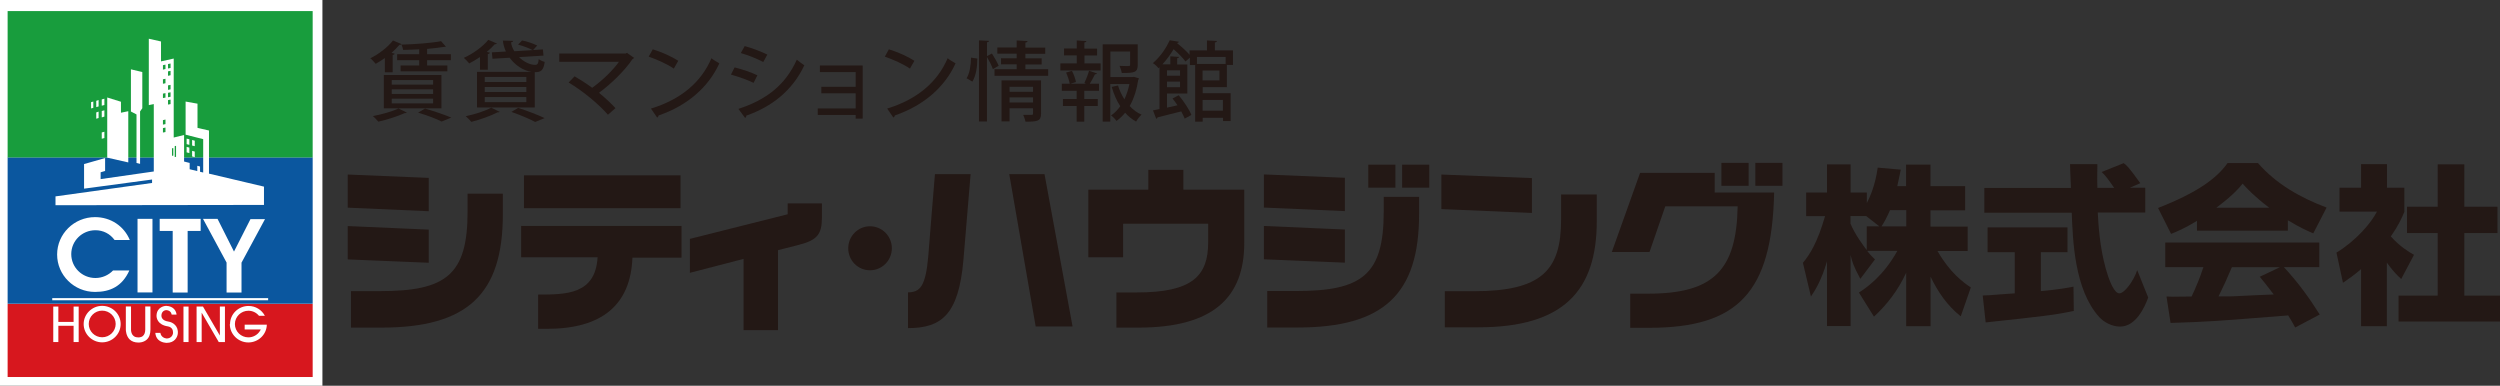 <?xml version="1.0" encoding="UTF-8"?><svg id="_イヤー_1" xmlns="http://www.w3.org/2000/svg" viewBox="0 0 245.95 37.95"><rect x="0" y="0" width="245.95" height="37.95" fill="#333333" stroke="none"/><g><rect width="31.72" height="37.95" fill="#fff"/><g><g><rect x=".75" y="29.89" width="30.01" height="7.2" fill="#d7171e"/><rect x=".75" y="15.48" width="30.01" height="14.4" fill="#0b579f"/><rect x=".75" y="1.09" width="30.01" height="14.4" fill="#189d3d"/></g><g><g><rect x="13.53" y="21.53" width="1.47" height="7.24" fill="#fff"/><polygon points="26.07 21.56 24.64 21.56 23.02 24.75 21.4 21.53 19.97 21.53 22.29 25.83 22.29 28.78 23.76 28.78 23.76 25.84 26.07 21.56" fill="#fff"/><polygon points="19.74 21.53 15.71 21.53 15.71 22.72 16.99 22.72 16.99 28.78 18.46 28.78 18.46 22.72 19.74 22.72 19.74 21.53" fill="#fff"/><path d="M12.72,26.62c-.7,1.55-1.88,2.1-3.37,2.1-2.06,0-3.73-1.65-3.73-3.68s1.67-3.68,3.73-3.68c1.54,0,2.85,.88,3.42,2.25h-1.5c-.44-.61-1.12-.96-1.88-.96-1.32,0-2.38,1.05-2.38,2.35s1.06,2.35,2.38,2.35c.68,0,1.3-.29,1.73-.74h1.59Z" fill="#fff"/></g><rect x="5.14" y="29.33" width="21.24" height=".21" fill="#fff"/><g><path d="M20.56,17.11v-4.27l-1.13-.26v-2.38l-1.17-.21v3.26l1.73,.44v3.28l-.31-.07v-.52l-.27-.07v.52l-.75-.18v-.62l-.55-.14v-2.61l-1.02,.25V5.76l-1.25,.28v-1.96l-1.2-.27v6.53l.49-.1v6.63l-5.23,.75v-.67l.44-.13v-1.27l-2.07,.59v2.42l6.69-.9v.34l-9.5,1.32v.87l20.51-.03v-1.8l-5.42-1.28Zm-4.28-4.12l-.25,.05v-.44l.25-.05v.44Zm0-.78l-.25,.05v-.44l.25-.06v.44Zm0-2.61l-.25,.05v-.44l.25-.05v.44Zm0-1.41l-.25,.05v-.44l.25-.05v.44Zm0-1.4l-.25,.06v-.44l.25-.05v.44Zm.5,3.45l-.25,.05v-.44l.25-.05v.44Zm.54,5.19l-.13,.02v-1.08l.13-.02v1.08Zm-.27-.12l-.13,.02v-.74l.13-.02v.74Zm-.27-5.79l-.25,.05v-.44l.25-.05v.44Zm0-.73l-.25,.05v-.44l.25-.05v.44Zm0-1.39l-.25,.06v-.44l.25-.05v.44Zm0-.71l-.25,.05v-.44l.25-.05v.44Z" fill="#fff"/><polygon points="18.63 13.7 18.36 13.64 18.36 14.18 18.63 14.25 18.63 13.7" fill="#fff"/><polygon points="19.16 13.84 18.9 13.77 18.9 14.32 19.16 14.38 19.16 13.84" fill="#fff"/><polygon points="18.36 14.99 18.63 15.06 18.63 14.52 18.36 14.45 18.36 14.99" fill="#fff"/><polygon points="18.9 15.39 19.16 15.46 19.16 14.91 18.9 14.84 18.9 15.39" fill="#fff"/></g><polygon points="12.88 6.82 12.88 10.97 13.43 11.26 13.43 16.03 13.78 16.12 13.78 10.96 14 10.65 14 7.09 12.88 6.82" fill="#fff"/><polygon points="12.62 15.98 10.55 15.51 10.55 9.59 11.9 10.01 11.9 11.09 12.62 10.94 12.62 15.98" fill="#fff"/><g><polygon points="10.27 10.33 10.01 10.4 10.01 9.78 10.27 9.71 10.27 10.33" fill="#fff"/><polygon points="10.27 11.47 10.01 11.55 10.01 10.92 10.27 10.85 10.27 11.47" fill="#fff"/><polygon points="10.27 13.58 10.01 13.65 10.01 13.03 10.27 12.96 10.27 13.58" fill="#fff"/><polygon points="9.7 10.47 9.47 10.54 9.47 9.92 9.7 9.84 9.7 10.47" fill="#fff"/><polygon points="9.7 11.61 9.47 11.68 9.47 11.06 9.7 10.98 9.7 11.61" fill="#fff"/><polygon points="9.18 10.61 8.96 10.67 8.96 10.05 9.18 9.99 9.18 10.61" fill="#fff"/></g><g><path d="M18.55,30.16v3.49h-.5v-3.49h.5Z" fill="#fff"/><path d="M22.13,30.16v3.49h-.61c-.05-.09-1.68-2.89-1.68-2.89v2.89h-.5v-3.49h.63c.05,.09,1.66,2.85,1.66,2.85v-2.85h.5Z" fill="#fff"/><path d="M14.8,30.16v2.26c0,.44-.12,.77-.36,.99-.34,.31-.81,.29-.82,.29-.37,0-.67-.11-.88-.32-.34-.35-.36-.88-.36-.95v-2.28h.51v2.28c0,.07,0,.37,.21,.58,.12,.13,.28,.18,.48,.18h-.01s.27,.04,.48-.13c.16-.14,.24-.35,.24-.65v-2.26h.51Z" fill="#fff"/><path d="M7.74,30.16v3.49h-.5v-1.6h-1.5v1.6h-.5v-3.49h.5v1.51h1.5v-1.51h.5Z" fill="#fff"/><path d="M10.05,30.09c-1,0-1.82,.81-1.82,1.79s.82,1.8,1.82,1.8,1.82-.81,1.82-1.8-.82-1.79-1.82-1.79Zm0,3.09c-.73,0-1.32-.59-1.32-1.31s.59-1.31,1.32-1.31,1.33,.59,1.33,1.31-.6,1.31-1.33,1.31Z" fill="#fff"/><path d="M22.63,31.89c0-.99,.82-1.79,1.82-1.79,.69,0,1.3,.38,1.61,.97-.18,0-.52,0-.58,0-.25-.31-.63-.5-1.04-.5-.73,0-1.33,.59-1.33,1.31s.59,1.31,1.33,1.31c.47,0,.9-.25,1.14-.64l.08-.14h-1.59v-.47h2.18c-.02,.97-.83,1.75-1.82,1.75s-1.82-.81-1.82-1.8Z" fill="#fff"/><path d="M17.02,32.8v-.11c0-.46-.38-.56-.5-.58-1.06-.16-1.12-.88-1.12-1.02v-.08c.05-.84,.84-.92,.93-.92h.02c.75,.03,.99,.53,1.02,.86-.12,0-.37,0-.48,0-.03-.21-.19-.42-.53-.44h-.02c-.28,.03-.45,.23-.46,.53,0,0,0,.01,0,.01,0,.08,0,.49,.7,.59,.42,.06,1,.43,.91,1.2-.04,.33-.31,.89-1.09,.89-.03,0-.51,0-.84-.32-.17-.17-.26-.4-.28-.66h.5c.05,.38,.39,.53,.6,.55,.41,0,.6-.26,.64-.51Zm-1.8-1.8h0Z" fill="#fff"/></g></g></g></g><g><path d="M37.86,7.1v-1.39c-.3,.21-.61,.41-.9,.57-.12-.15-.37-.43-.53-.55,.81-.39,1.71-1.07,2.23-1.75l.85,.36c-.03,.05-.1,.08-.21,.07-.22,.26-.49,.53-.78,.79l.31,.08c-.02,.06-.08,.11-.2,.13v1.7h-.77Zm2.16,3.98c-.05,.05-.09,.05-.21,.05-.69,.31-1.73,.65-2.59,.84-.13-.15-.38-.43-.54-.55,.86-.16,1.9-.45,2.52-.75l.83,.41Zm-2.26-.42v-3.28h5.67v3.28h-5.67Zm.78-2.78v.44h4.07v-.44h-4.07Zm0,.91v.45h4.07v-.45h-4.07Zm0,.92v.46h4.07v-.46h-4.07Zm2.7-4.4v-.46c-.53,.03-1.07,.05-1.58,.06-.03-.14-.09-.38-.16-.52,1.36-.04,2.98-.16,3.89-.34l.48,.54s-.05,.02-.09,.02c-.03,0-.05,0-.08,0-.45,.08-1.04,.14-1.68,.2v.52h2.34v.59h-2.34v.52h1.99v.58h-4.6v-.58h1.83v-.52h-2.17v-.59h2.17Zm2.21,6.65c-.5-.26-1.41-.61-2.32-.88l.69-.4c.92,.27,1.97,.63,2.58,.89l-.96,.39Z" fill="#231815"/><path d="M47.22,6.86v-1.25c-.35,.24-.71,.45-1.06,.63-.12-.15-.37-.42-.53-.55,.88-.39,1.85-1.08,2.41-1.77l.85,.36c-.05,.07-.13,.08-.21,.07-.23,.26-.5,.51-.79,.76l.3,.07c0,.07-.08,.12-.2,.14v1.54h-.78Zm1.96,4.13s-.08,.06-.15,.06c-.03,0-.05,0-.08,0-.67,.35-1.71,.72-2.58,.94-.13-.15-.39-.43-.55-.56,.87-.18,1.9-.5,2.51-.84l.84,.42Zm-.81-5.84l1.4-.08c-.15-.33-.26-.69-.3-1.08l1.01,.03c0,.08-.08,.13-.2,.14,.03,.31,.15,.61,.32,.88l1.8-.11c-.33-.19-.95-.41-1.43-.54l.39-.41c.5,.09,1.14,.32,1.49,.5l-.4,.44,.96-.06,.06,.61-2.41,.15c.46,.45,1.06,.76,1.58,.76,.25,0,.32-.12,.36-.57,.15,.13,.39,.23,.59,.28-.13,.89-.4,1.01-.98,1.01v3.47h-5.68v-3.5h5.35c-.8-.13-1.59-.63-2.14-1.39l-1.69,.1-.06-.62Zm3.41,2.92v-.5h-4.09v.5h4.09Zm0,.98v-.49h-4.09v.49h4.09Zm0,1v-.5h-4.09v.5h4.09Zm.87,1.95c-.51-.28-1.42-.67-2.34-.99l.67-.4c.93,.31,1.98,.71,2.6,1.01l-.93,.38Z" fill="#231815"/><path d="M62.37,5.7c-.03,.06-.08,.09-.15,.12-.76,1.13-2.06,2.4-3.29,3.31,.57,.46,1.22,1.07,1.62,1.51l-.74,.65c-.92-1.06-2.52-2.38-3.87-3.17l.59-.61c.55,.32,1.18,.72,1.73,1.13,1.02-.74,2.04-1.72,2.63-2.56h-5.87v-.81h6.53l.13-.07,.71,.5Z" fill="#231815"/><path d="M64.21,4.85c.87,.26,1.89,.72,2.52,1.13l-.44,.77c-.61-.43-1.63-.88-2.47-1.18l.4-.72Zm-.16,5.83c2.94-.9,4.94-2.59,5.94-4.95,.25,.2,.54,.36,.78,.5-1.06,2.33-3.12,4.15-5.98,5.13,0,.08-.07,.17-.14,.21l-.61-.89Z" fill="#231815"/><path d="M72.27,6.63c.77,.19,1.68,.5,2.24,.78l-.37,.74c-.55-.27-1.49-.61-2.23-.81l.36-.71Zm.38,4.08c2.69-.88,4.6-2.3,5.74-4.84,.17,.15,.55,.43,.74,.55-1.15,2.47-3.19,4.08-5.72,4.96,.03,.08-.03,.18-.11,.22l-.65-.88Zm.61-6.18c.77,.22,1.65,.55,2.23,.84l-.4,.73c-.61-.32-1.44-.66-2.21-.88l.38-.68Z" fill="#231815"/><path d="M84.87,6.44v5.23h-.69v-.36h-3.73v-.64h3.73v-1.49h-3.38v-.64h3.38v-1.45h-3.52v-.65h4.21Z" fill="#231815"/><path d="M87.44,4.85c.87,.26,1.89,.72,2.52,1.13l-.44,.77c-.61-.43-1.63-.88-2.47-1.18l.4-.72Zm-.16,5.83c2.94-.9,4.94-2.59,5.95-4.95,.25,.2,.54,.36,.78,.5-1.06,2.33-3.12,4.15-5.98,5.13,0,.08-.07,.17-.14,.21l-.61-.89Z" fill="#231815"/><path d="M96.15,5.76c0,.8-.13,1.71-.49,2.27-.51-.31-.55-.32-.57-.33,.3-.46,.43-1.3,.44-2.03l.62,.09Zm1.44-.49c.25,.38,.53,.89,.66,1.2l-.57,.33c-.1-.31-.35-.8-.58-1.19v6.34h-.79V3.97l.99,.05c0,.08-.07,.12-.2,.14v1.36l.49-.26Zm3.3,1.54h2.23v.65h-5.28v-.65h2.18v-.48h-1.54v-.6h1.54v-.45h-1.9v-.61h1.9v-.69l1.07,.06c0,.08-.07,.13-.21,.15v.49h1.95v.61h-1.95v.45h1.6v.6h-1.6v.48Zm1.53,1.1v3.27c0,.75-.38,.79-1.53,.79-.04-.2-.14-.48-.23-.67,.35,0,.71,0,.82,0s.15-.03,.15-.13v-.52h-2.31v1.29h-.79V7.91h3.9Zm-.79,.63h-2.31v.49h2.31v-.49Zm-2.31,1.54h2.31v-.5h-2.31v.5Z" fill="#231815"/><path d="M106.69,5.45v.79h1.59v.69h-3.96v-.69h1.61v-.79h-1.25v-.68h1.25v-.79l.95,.06c0,.07-.06,.12-.2,.14v.6h1.25v.68h-1.25Zm0,2.7c.16-.33,.36-.85,.45-1.19l.78,.26c-.03,.06-.08,.09-.2,.09-.13,.26-.33,.65-.51,.93h.91v.69h-1.45v.81h1.33v.69h-1.33v1.54h-.75v-1.54h-1.35v-.69h1.35v-.81h-1.46v-.69h.78c-.05-.3-.2-.75-.36-1.1l.58-.17c.18,.35,.35,.81,.39,1.1l-.54,.17h1.54l-.18-.08Zm4.88-.59l.48,.15c0,.07-.03,.09-.07,.14-.14,.92-.41,1.83-.84,2.58,.33,.37,.73,.66,1.17,.85-.18,.15-.42,.46-.54,.68-.4-.22-.77-.51-1.08-.87-.25,.31-.53,.58-.85,.81-.12-.18-.35-.41-.53-.54,.35-.25,.65-.55,.9-.91-.36-.55-.64-1.2-.84-1.9l.62-.14c.15,.48,.36,.94,.63,1.36,.22-.47,.38-.97,.49-1.5h-1.88v3.69h-.75V4.36h3.45v2.02c0,.76-.33,.8-1.57,.8-.03-.2-.13-.49-.22-.7,.23,0,.46,.02,.63,.02,.38,0,.41,0,.41-.14v-1.29h-1.94v2.51h2.19l.15-.02Z" fill="#231815"/><path d="M120.73,8.57h-2.41v.6h2.75v2.74h-.75v-.32h-2v.38h-.74V6.4h-.52v-.73l-.43,.38c-.24-.33-.71-.81-1.17-1.21-.29,.48-.65,1-1.1,1.49h.78v-.79l.85,.06c0,.06-.06,.11-.18,.13v.61h1v2.86h-2v1.39l1.03-.23c-.15-.23-.32-.47-.49-.67l.61-.32c.5,.6,1.04,1.4,1.25,1.94l-.66,.36c-.08-.21-.2-.45-.34-.71-.87,.22-1.76,.45-2.34,.59,0,.08-.06,.12-.12,.14l-.32-.83c.19-.03,.41-.08,.64-.13V6.61l-.1,.1c-.12-.17-.38-.4-.55-.5,.78-.67,1.34-1.55,1.66-2.25l.9,.15c-.03,.07-.08,.11-.2,.12,.44,.35,.95,.8,1.25,1.16v-.43h1.71v-.98l.98,.05c0,.08-.06,.12-.2,.15v.78h1.78v1.43h-.6v2.17Zm-4.64-1.65h-1.28v.53h1.28v-.53Zm-1.28,1.66h1.28v-.55h-1.28v.55Zm5.77-2.98h-2.82v.69h2.82v-.69Zm-.61,2.31v-.97h-1.66v.97h1.66Zm.34,1.92h-2v1.06h2v-1.06Z" fill="#231815"/></g><g><g><path d="M42.18,20.78l-7.97-.35v-3.26l7.97,.33v3.28Zm-4.79,7.86c6.47,0,8.61-1.58,8.61-7.8v-1.79h3.47v2.03c0,7.86-3.47,11.15-11.95,11.15h-2.99v-3.59h2.85Zm4.79-2.79l-7.97-.33v-3.28l7.97,.35v3.26Z" fill="#231815"/><path d="M66.95,20.48h-15.4v-3.23h15.4v3.23Zm-15.68,4.84v-3.09h15.78v3.12h-4.83c-.18,4.66-3.02,7-8.39,7h-.89v-3.37c2.79,0,5.64-.02,5.85-3.67h-7.54Z" fill="#231815"/><path d="M80.86,21.41c0,1.63-.46,2.21-2.24,2.67-1.21,.32-2.08,.53-2.08,.53v7.87h-3.39v-7.01l-5.28,1.37v-3.34l9.62-2.42v-1.07h3.37v1.4Z" fill="#231815"/><path d="M83.45,24.42c0-1.19,.96-2.16,2.14-2.16s2.15,.96,2.15,2.16-.96,2.17-2.15,2.17-2.14-.96-2.14-2.17Z" fill="#231815"/><path d="M89.32,28.76c1.2,0,1.74-.6,2-3.51,.05-.77,.66-8.12,.66-8.12h3.51l-.71,8.47c-.47,5.35-2.15,6.68-5.45,6.68v-3.52Zm16.2,3.36h-3.63l-2.6-14.99h3.47l2.76,14.99Z" fill="#231815"/><path d="M109.83,32.24v-3.47h2.03c5.45,0,7-1.63,7-4.93v-1.83h-8.37v3.3h-3.42v-6.65h5.9v-1.95h3.45v1.95h5.99v5.24c0,5.31-3,8.33-10.4,8.33h-2.19Z" fill="#231815"/><path d="M127.52,28.63c6.47,0,8.61-1.58,8.61-7.8v-1.46h3.48v1.7c0,7.86-3.48,11.15-11.95,11.15h-2.99v-3.59h2.85Zm9.76-10.17h-2.67v-2.26h2.67v2.26Zm3.33,0h-2.67v-2.26h2.67v2.26Zm-8.3,2.31l-7.97-.35v-3.26l7.97,.33v3.28Zm0,5.07l-7.97-.33v-3.28l7.97,.35v3.26Z" fill="#231815"/><path d="M150.71,20.95l-8.91-.38v-3.4l8.91,.35v3.44Zm-8.57,7.7h2.86c6.67,0,8.58-2.07,8.58-7.03v-2.49h3.51v2.63c0,6.84-3.28,10.44-11.64,10.44h-3.31v-3.54Z" fill="#231815"/><path d="M172.03,18.28h-2.68v-2.26h2.68v2.26Zm3.33,0h-2.67v-2.26h2.67v2.26Zm-6.67-1.28v1.94h5.85c-.21,9.86-3.58,13.31-12.31,13.31h-1.85v-3.36h1.78c6.43,0,8.68-2.33,8.79-8.59h-7.12l-1.55,4.49h-3.71l2.78-7.78h7.34Z" fill="#231815"/></g><path d="M183.65,22.27v2.33c-.29-.37-1.16-1.53-1.6-2.6v-.74h1.55l1.29,1.01h-1.24Zm3.01-3.98c.17-.76,.25-1.18,.34-1.6l-2.27-.2c-.24,1.73-.76,2.89-1.07,3.49v-1.04h-1.6v-2.77h-2.32v2.77h-2.05v2.32h1.86c-.76,2.64-1.49,3.75-2.18,4.6l.79,3.31c.4-.59,1.02-1.55,1.58-3.46v6.37h2.32v-7c.17,.69,.25,1.04,.96,2.35l1.44-1.91c-.25-.24-.44-.42-.77-.84h2.97c-1.38,2.5-3.09,3.66-3.78,4.1l1.48,2.37c1.34-1.23,2.4-2.65,3.17-4.32v5.26h2.4v-4.87c.71,1.49,1.66,2.87,2.97,3.9l.99-2.84c-.74-.5-2.05-1.44-3.28-3.59h2.97v-2.4h-3.66v-1.6h3.41v-2.38h-3.41v-2.12h-2.4v2.12h-.87Zm-1.56,3.98c.25-.37,.55-.91,.84-1.6h1.6v1.6h-2.44Z" fill="#231815"/><path d="M209.47,18.47h1.58v2.44h-4.67c.1,2.12,.34,4.23,1.01,6.25,.17,.5,.62,1.7,1.11,1.7s1.38-1.16,1.76-2.28l1.08,2.69c-.35,.97-1.21,2.86-2.77,2.86-.79,0-1.6-.44-2.05-.94-2.44-2.69-2.6-7.56-2.7-10.26h-8.6v-2.44h8.52c-.02-.25-.05-1.48-.07-1.75,0-.15,0-.29-.02-.59h2.69c-.02,1.33-.02,1.71,0,2.33h1.65c-.44-.64-.81-1.18-1.23-1.56l2.17-.87c.25,.18,.47,.34,1.63,1.97l-1.07,.47Zm-14.41,10.6c.32-.02,.49-.02,.71-.03,.35-.02,2.05-.17,2.44-.18v-4.05h-2.67v-2.44h7.86v2.44h-2.62v3.83c1.9-.18,2.59-.32,3.21-.44l.03,2.39c-1.91,.4-2.97,.52-8.67,1.13l-.29-2.64Z" fill="#231815"/><path d="M222.31,27.22c.4,.49,.71,.86,1.38,1.75-.54,.02-3.19,.13-3.78,.17-.3,.02-.44,.02-1.65,.02,.5-1.01,.84-1.76,1.31-2.87h4.72l-1.98,.94Zm5.91,3.73c-1.01-1.6-2.07-3.09-3.53-4.67h3.48v-2.42h-15.15v2.42h3.75c-.35,1.09-.74,2-1.16,2.89-.3,0-1.61,.02-1.88,.02-.13,0-.25,0-.59-.02l.4,2.6c3.81-.12,4.4-.17,11.57-.74,.32,.52,.47,.77,.69,1.19l2.42-1.28Zm-12.08-8.26h8.94v-1.02c1.19,.72,1.92,1.04,2.5,1.29l1.31-2.54c-2.55-.96-4.97-2.32-6.75-4.38h-2.99c-1.08,1.51-2.94,2.89-6.84,4.42l1.28,2.55c.5-.2,1.24-.49,2.55-1.28v.96Zm1.9-2.25c1.6-1.21,2.17-1.85,2.59-2.37,.5,.55,1.16,1.26,2.62,2.37h-5.21Z" fill="#231815"/><path d="M234.83,32.09h-2.55v-5.61c-.69,.59-1.16,.92-1.78,1.34l-.64-2.97c1.88-1.13,3.43-2.92,3.98-4.03h-3.68v-2.35h2.12v-2.32h2.55v2.32h1.71v2.37c-.25,.6-.57,1.33-1.33,2.42,.92,1.02,1.75,1.51,2.28,1.81l-1.26,2.38c-.49-.45-.87-.86-1.41-1.61v6.25Zm4.99-15.92h2.62v4.17h3.26v2.59h-3.26v6.15h3.51v2.55h-9.98v-2.55h3.85v-6.15h-3.02v-2.59h3.02v-4.17Z" fill="#231815"/></g></svg>